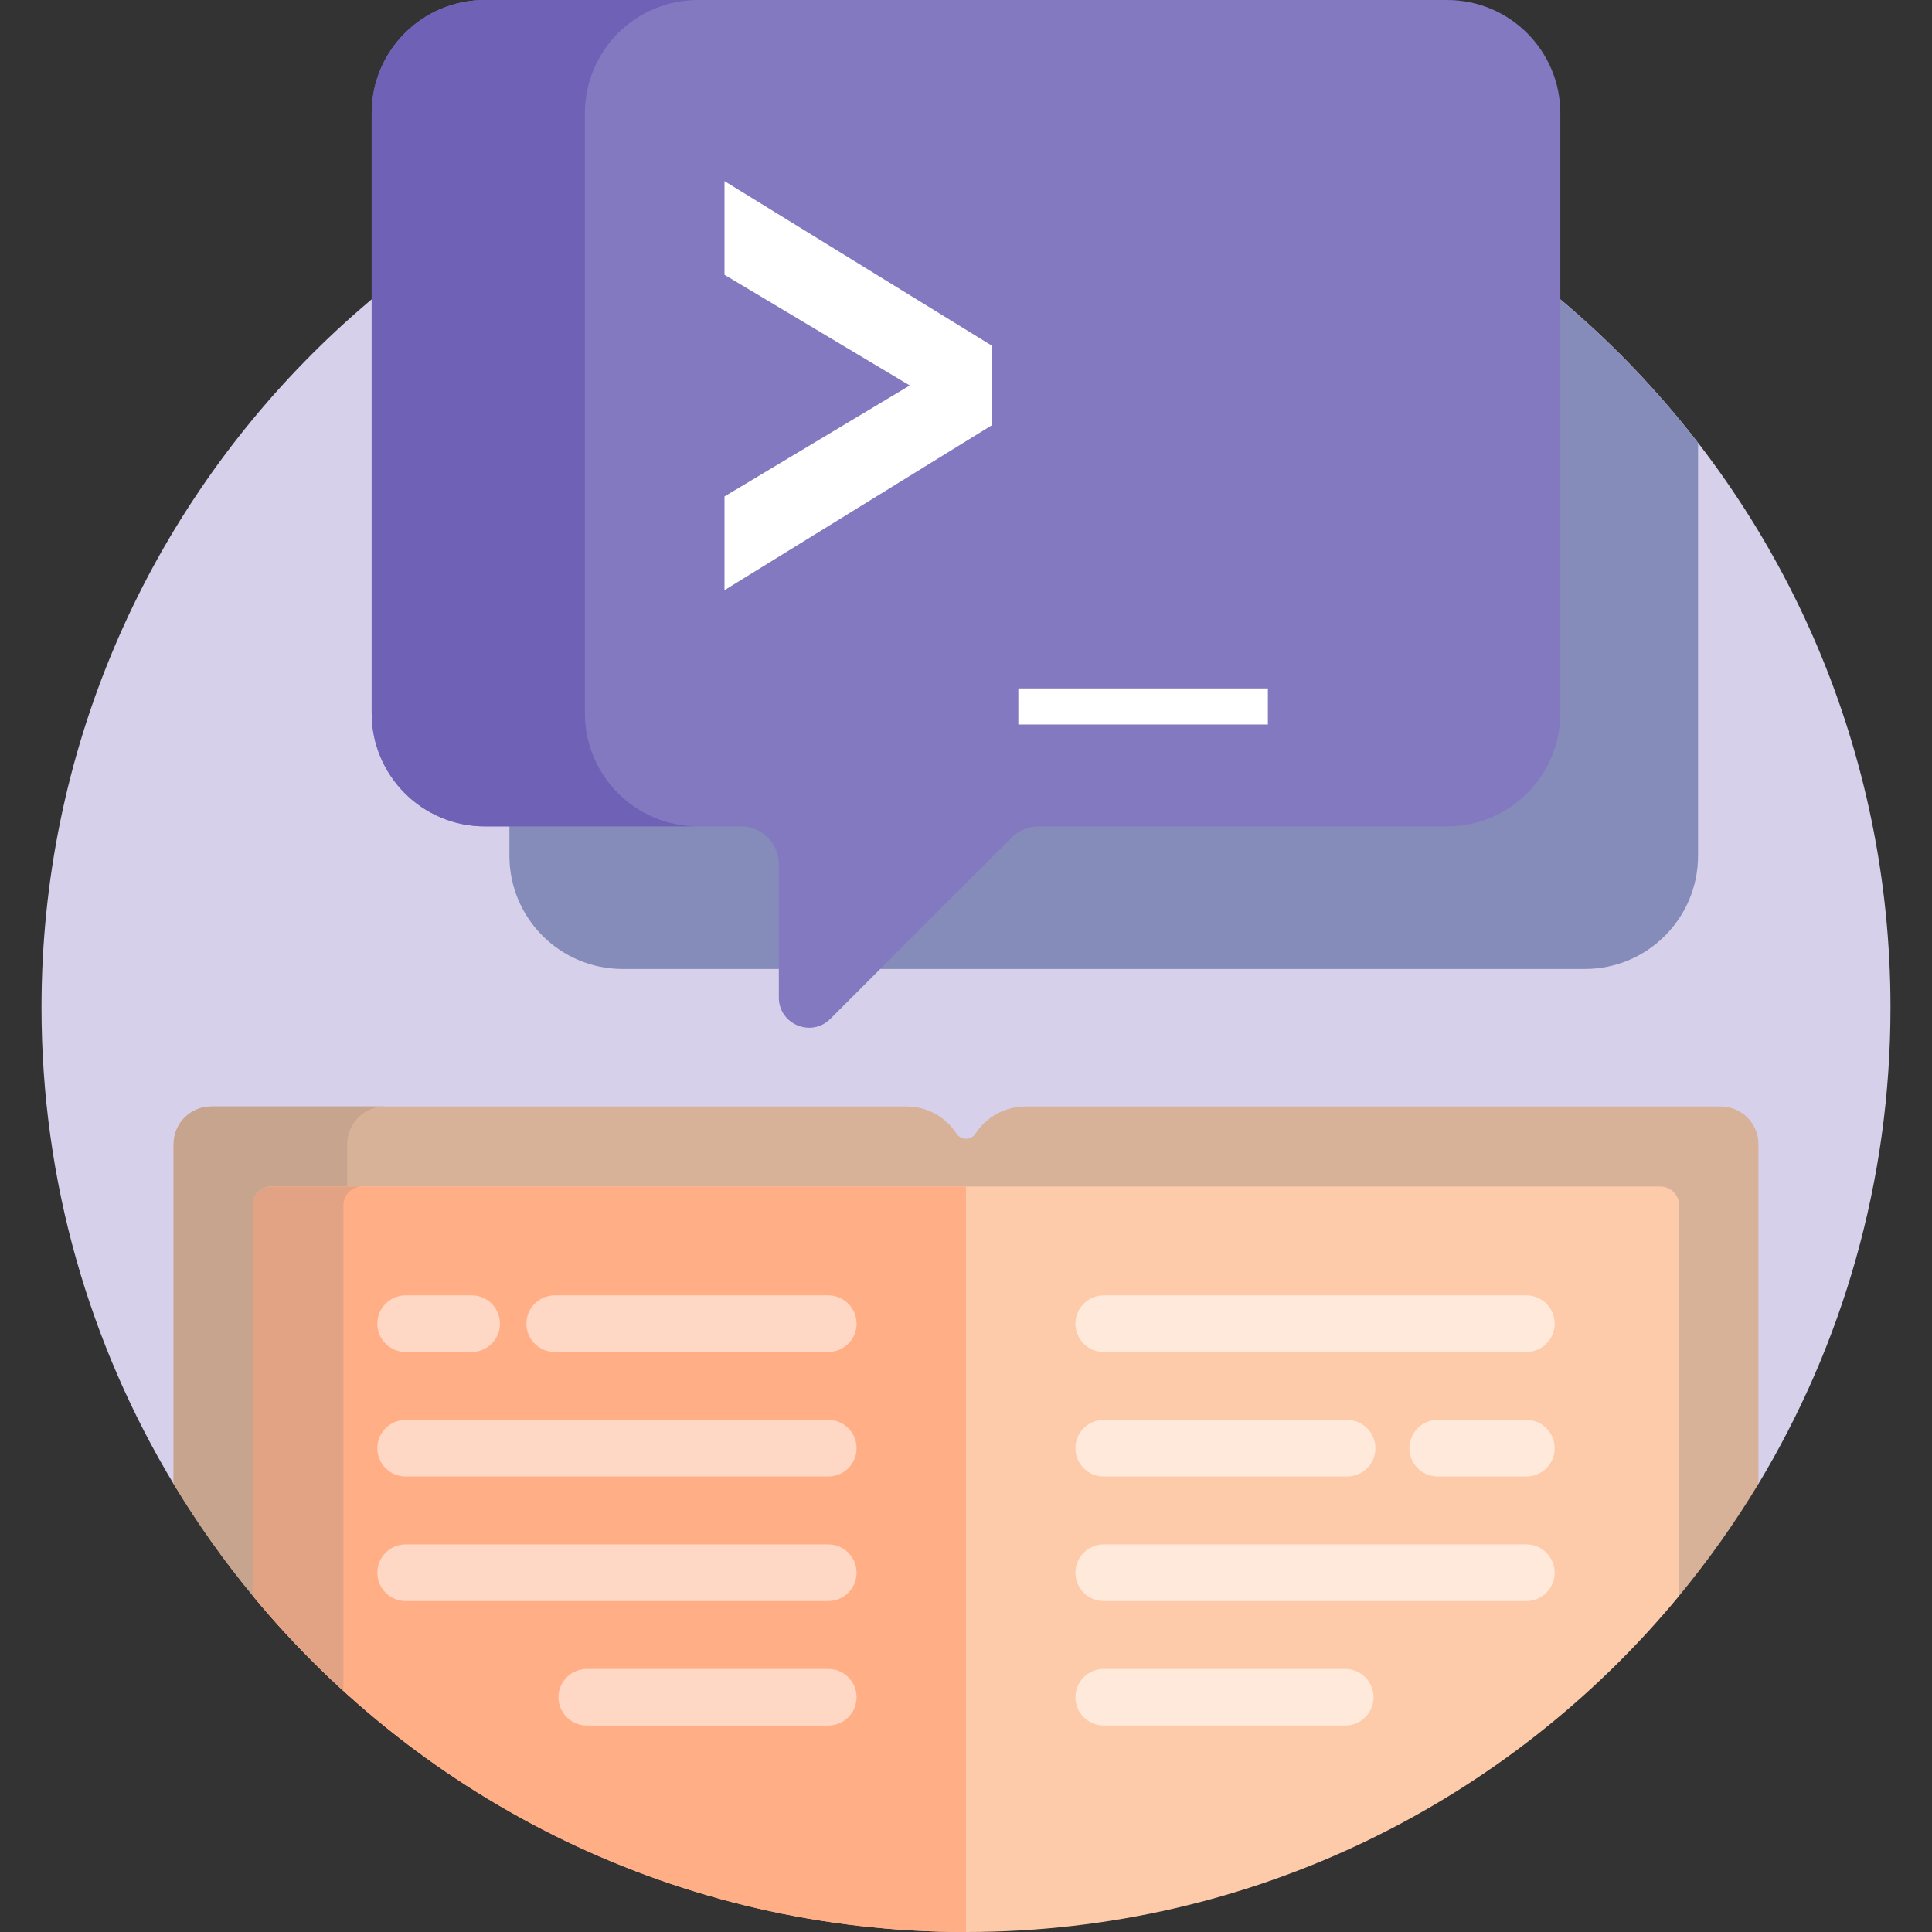 <svg width="64" height="64" viewBox="0 0 64 64" fill="none" xmlns="http://www.w3.org/2000/svg">
<rect x="0" y="0" width="64" height="64" fill="#333333" stroke="none"/>
<g clip-path="url(#clip0_1935_351)">
<path d="M32 2.75C15.086 2.75 1.375 16.461 1.375 33.375C1.375 39.148 2.973 44.547 5.75 49.156H5.875V37.903C5.875 37.282 6.38 36.778 7 36.778H30.031C30.658 36.778 31.237 37.092 31.578 37.619C31.672 37.763 31.83 37.849 32 37.849C32.17 37.849 32.328 37.763 32.422 37.619C32.763 37.092 33.342 36.778 33.969 36.778H57C57.62 36.778 58.125 37.282 58.125 37.903V49.156H58.25C61.027 44.547 62.625 39.148 62.625 33.375C62.625 16.461 48.914 2.75 32 2.75Z" fill="#D7D0EB"/>
<path d="M25.925 28.625C25.925 27.867 25.309 27.25 24.55 27.25H16.875V28.349C16.875 30.42 18.554 32.099 20.625 32.099H25.925V28.625Z" fill="#858CB9"/>
<path d="M51.562 9.815V23.625C51.562 25.624 49.936 27.25 47.937 27.25H34.4C34.033 27.25 33.688 27.393 33.428 27.653L28.982 32.099H52.5C54.571 32.099 56.25 30.42 56.25 28.349V14.672C54.87 12.886 53.297 11.257 51.562 9.815Z" fill="#858CB9"/>
<path d="M47.938 0H16.062C13.991 0 12.312 1.679 12.312 3.75V23.625C12.312 25.696 13.991 27.375 16.062 27.375H24.55C25.241 27.375 25.8 27.935 25.8 28.625V33.043C25.8 33.934 26.878 34.38 27.508 33.75L33.516 27.741C33.751 27.507 34.069 27.375 34.4 27.375H47.938C50.009 27.375 51.688 25.696 51.688 23.625V3.75C51.688 1.679 50.009 0 47.938 0V0Z" fill="#8379C1"/>
<path d="M24 9.103V6L32.866 11.457V14.081L24 19.55V16.446L30.137 12.769L24 9.103Z" fill="white"/>
<path d="M33.734 24V22.805H42V24H33.734Z" fill="white"/>
<path d="M57 36.653H33.969C33.276 36.653 32.668 37.01 32.317 37.55C32.166 37.782 31.834 37.782 31.683 37.55C31.332 37.01 30.724 36.653 30.031 36.653H7C6.31 36.653 5.75 37.212 5.75 37.903V49.156C6.534 50.457 7.412 51.695 8.375 52.86H8.5V39.93C8.5 39.654 8.724 39.43 9 39.43H55C55.276 39.43 55.5 39.654 55.5 39.93V52.86H55.625C56.587 51.694 57.466 50.457 58.25 49.156V37.903C58.25 37.212 57.69 36.653 57 36.653Z" fill="#D7B198"/>
<path d="M8.375 39.93C8.375 39.585 8.655 39.305 9 39.305H11.5V37.903C11.5 37.212 12.06 36.653 12.75 36.653H7C6.31 36.653 5.75 37.212 5.75 37.903V49.156C6.534 50.457 7.412 51.695 8.375 52.861V39.93Z" fill="#C7A48E"/>
<path d="M19.375 23.625V3.75C19.375 1.679 21.054 0 23.125 0H16.062C13.991 0 12.312 1.679 12.312 3.75V23.625C12.312 25.696 13.991 27.375 16.062 27.375H23.125C21.054 27.375 19.375 25.696 19.375 23.625Z" fill="#6E61B6"/>
<path d="M55 39.305H9C8.655 39.305 8.375 39.585 8.375 39.93V52.863C13.992 59.665 22.49 64 32 64C41.51 64 50.008 59.665 55.625 52.863V39.93C55.625 39.585 55.345 39.305 55 39.305Z" fill="#FECBAA"/>
<path d="M8.375 39.93V52.863C13.992 59.665 22.49 64 32 64V39.305H9C8.655 39.305 8.375 39.585 8.375 39.93Z" fill="#FFAE85"/>
<path d="M11.375 39.93C11.375 39.585 11.655 39.305 12 39.305H9C8.655 39.305 8.375 39.585 8.375 39.93V52.863C9.299 53.983 10.303 55.033 11.375 56.011V39.93Z" fill="#E1A384"/>
<path d="M36.562 44.786H50.562C51.08 44.786 51.5 44.367 51.5 43.849C51.5 43.331 51.08 42.911 50.562 42.911H36.562C36.045 42.911 35.625 43.331 35.625 43.849C35.625 44.367 36.045 44.786 36.562 44.786Z" fill="white" fill-opacity="0.58"/>
<path d="M50.562 47.036H47.625C47.107 47.036 46.688 47.456 46.688 47.974C46.688 48.492 47.107 48.911 47.625 48.911H50.562C51.08 48.911 51.5 48.492 51.5 47.974C51.5 47.456 51.08 47.036 50.562 47.036Z" fill="white" fill-opacity="0.58"/>
<path d="M36.562 48.911H44.625C45.143 48.911 45.562 48.492 45.562 47.974C45.562 47.456 45.143 47.036 44.625 47.036H36.562C36.045 47.036 35.625 47.456 35.625 47.974C35.625 48.492 36.045 48.911 36.562 48.911Z" fill="white" fill-opacity="0.58"/>
<path d="M50.562 51.161H36.562C36.045 51.161 35.625 51.581 35.625 52.099C35.625 52.617 36.045 53.036 36.562 53.036H50.562C51.08 53.036 51.5 52.617 51.5 52.099C51.5 51.581 51.08 51.161 50.562 51.161Z" fill="white" fill-opacity="0.58"/>
<path d="M44.562 55.286H36.562C36.045 55.286 35.625 55.706 35.625 56.224C35.625 56.742 36.045 57.161 36.562 57.161H44.562C45.08 57.161 45.5 56.742 45.5 56.224C45.5 55.706 45.08 55.286 44.562 55.286Z" fill="white" fill-opacity="0.58"/>
<path d="M13.438 44.786H15.625C16.143 44.786 16.562 44.367 16.562 43.849C16.562 43.331 16.143 42.911 15.625 42.911H13.438C12.92 42.911 12.5 43.331 12.5 43.849C12.5 44.367 12.92 44.786 13.438 44.786Z" fill="white" fill-opacity="0.52"/>
<path d="M18.375 44.786H27.438C27.955 44.786 28.375 44.367 28.375 43.849C28.375 43.331 27.955 42.911 27.438 42.911H18.375C17.857 42.911 17.438 43.331 17.438 43.849C17.438 44.367 17.857 44.786 18.375 44.786Z" fill="white" fill-opacity="0.52"/>
<path d="M27.438 47.036H13.438C12.92 47.036 12.5 47.456 12.5 47.974C12.5 48.492 12.92 48.911 13.438 48.911H27.438C27.955 48.911 28.375 48.492 28.375 47.974C28.375 47.456 27.955 47.036 27.438 47.036Z" fill="white" fill-opacity="0.52"/>
<path d="M27.438 51.161H13.438C12.92 51.161 12.5 51.581 12.5 52.099C12.5 52.617 12.92 53.036 13.438 53.036H27.438C27.955 53.036 28.375 52.617 28.375 52.099C28.375 51.581 27.955 51.161 27.438 51.161Z" fill="white" fill-opacity="0.52"/>
<path d="M27.438 55.286H19.438C18.92 55.286 18.5 55.706 18.5 56.224C18.5 56.742 18.92 57.161 19.438 57.161H27.438C27.955 57.161 28.375 56.742 28.375 56.224C28.375 55.706 27.955 55.286 27.438 55.286Z" fill="white" fill-opacity="0.52"/>
</g>
<defs>
<clipPath id="clip0_1935_351">
<rect width="64" height="64" fill="white"/>
</clipPath>
</defs>
</svg>
